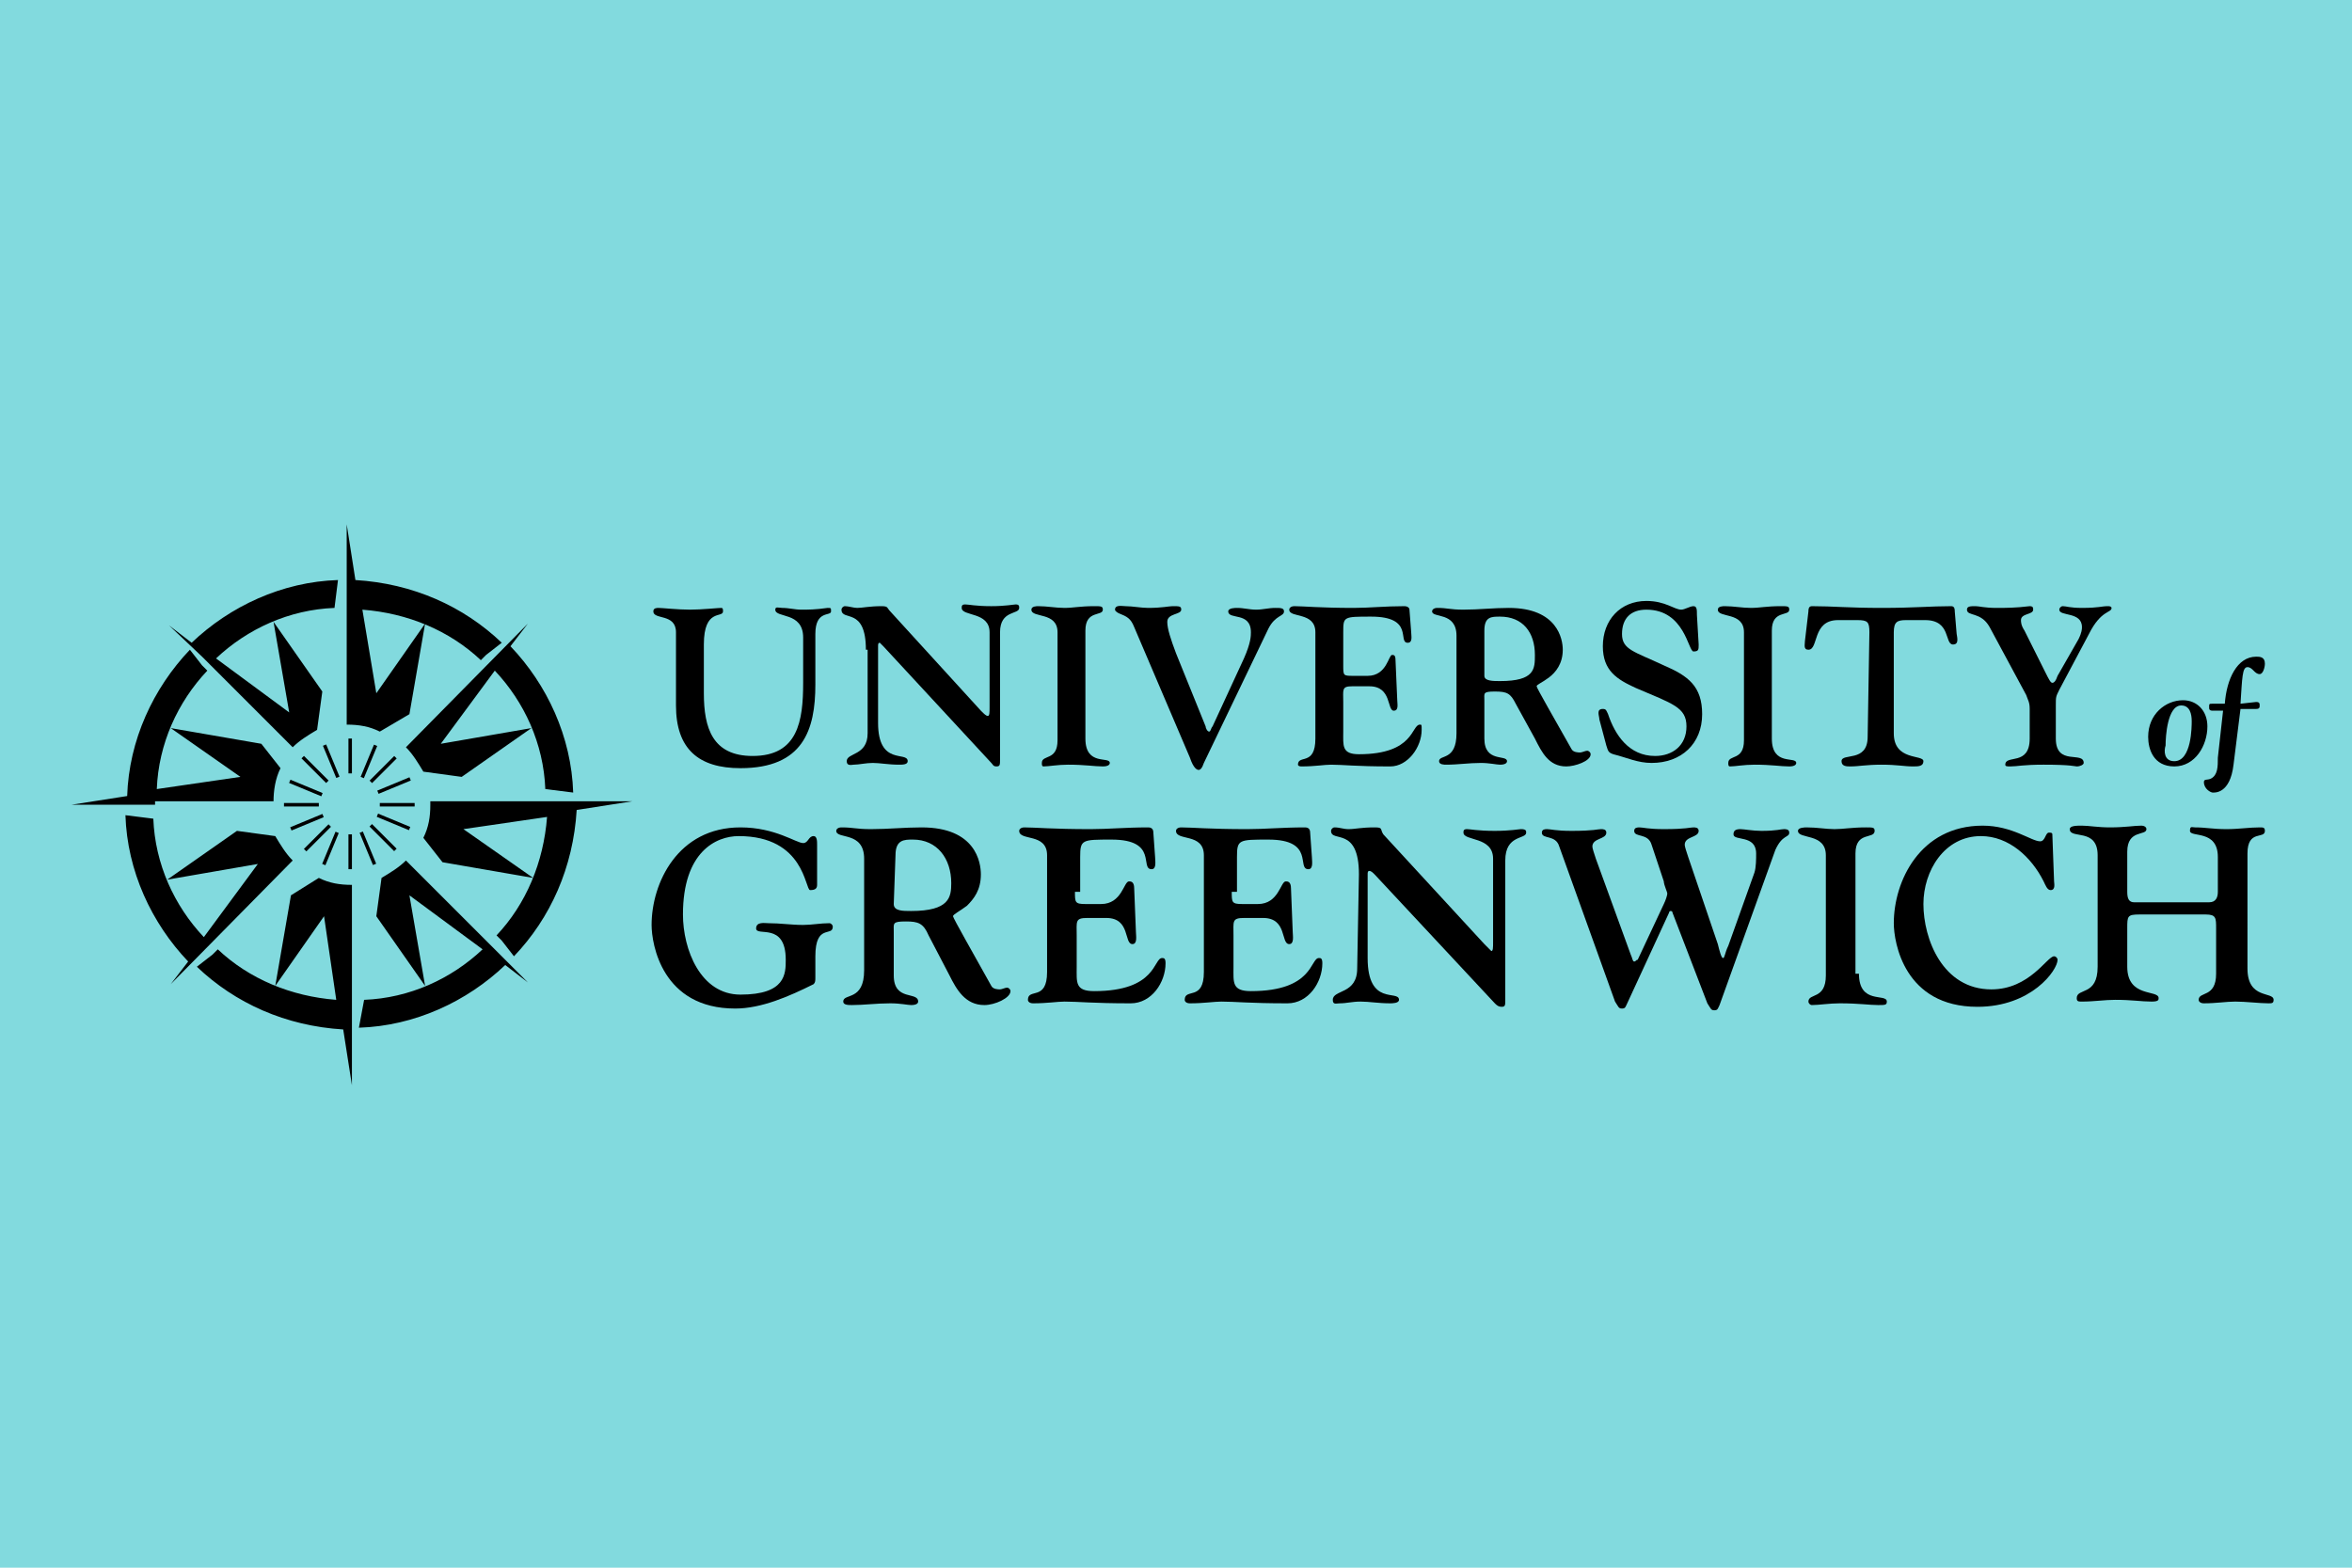 <?xml version="1.0" encoding="utf-8"?>
<!-- Generator: Adobe Illustrator 26.3.1, SVG Export Plug-In . SVG Version: 6.00 Build 0)  -->
<svg version="1.1" id="Layer_1" xmlns="http://www.w3.org/2000/svg" xmlns:xlink="http://www.w3.org/1999/xlink" x="0px" y="0px"
	 viewBox="0 0 135 90" style="enable-background:new 0 0 135 90;" xml:space="preserve">
<style type="text/css">
	.st0{fill:#82DADE;}
</style>
<rect class="st0" width="135" height="90"/>
<g>
	<g>
		<g>
			<g>
				<g>
					<path d="M46.9,50.8c0,0.2-0.1,0.3-0.4,0.3c-0.3,0-0.3-3.1-4.1-3.1c-1.3,0-3.2,0.9-3.2,4.5c0,2,1,4.6,3.3,4.6
						c2.6,0,2.6-1.2,2.6-2c0-2.2-1.7-1.3-1.7-1.8c0-0.4,0.5-0.3,0.7-0.3c0.7,0,1.3,0.1,2,0.1c0.5,0,1-0.1,1.5-0.1
						c0.1,0,0.2,0.1,0.2,0.2c0,0.6-1-0.2-1,1.7c0,0.6,0,1,0,1.2s0,0.3-0.1,0.4c-1.4,0.7-3,1.4-4.5,1.4c-4.2,0-4.8-3.7-4.8-4.8
						c0-2.4,1.5-5.6,5.1-5.6c2,0,3.2,0.9,3.6,0.9c0.3,0,0.3-0.4,0.6-0.4c0.2,0,0.2,0.3,0.2,0.5C46.9,48.5,46.9,50.8,46.9,50.8z"/>
					<path d="M49.6,49.3c0-1.6-1.6-1.1-1.6-1.6c0-0.1,0.1-0.2,0.3-0.2c0.7,0,0.8,0.1,1.7,0.1c1,0,1.9-0.1,2.9-0.1
						c3.1,0,3.4,2,3.4,2.7c0,0.9-0.4,1.4-0.8,1.8c-0.4,0.3-0.8,0.5-0.8,0.6s1.2,2.2,2.2,4c0.1,0.2,0.4,0.2,0.5,0.2s0.3-0.1,0.4-0.1
						c0.1,0,0.2,0.1,0.2,0.2c0,0.4-0.9,0.8-1.5,0.8c-1.1,0-1.6-0.9-2-1.7l-1.2-2.3C53,53,52.7,52.9,52,52.9c-0.8,0-0.7,0.1-0.7,0.6
						V56c0,1.5,1.4,0.9,1.4,1.5c0,0.1-0.1,0.2-0.4,0.2c-0.2,0-0.6-0.1-1.2-0.1c-0.8,0-1.5,0.1-2.2,0.1c-0.2,0-0.5,0-0.5-0.2
						c0-0.5,1.2,0,1.2-1.8V49.3z M51.3,51.9c0,0.4,0.5,0.4,1,0.4c2.2,0,2.3-0.8,2.3-1.6c0-1.4-0.8-2.5-2.2-2.5c-0.5,0-1,0-1,0.9
						L51.3,51.9L51.3,51.9z"/>
					<path d="M61.7,51.2c0,0.6,0,0.7,0.6,0.7h0.9c1.2,0,1.3-1.3,1.6-1.3c0.1,0,0.3,0,0.3,0.4l0.1,2.5c0,0.2,0.1,0.7-0.2,0.7
						c-0.5,0-0.1-1.5-1.5-1.5h-1.1c-0.7,0-0.6,0.2-0.6,1v1.8c0,0.9-0.1,1.4,1,1.4c3.6,0,3.4-1.9,3.9-1.9c0.1,0,0.2,0,0.2,0.3
						c0,1.1-0.8,2.3-2,2.3c-2.2,0-3-0.1-3.8-0.1c-0.4,0-1,0.1-1.8,0.1c-0.2,0-0.3-0.1-0.3-0.2c0-0.7,1.1,0.1,1.1-1.6v-6.7
						c0-1.3-1.6-0.8-1.6-1.4c0-0.1,0.1-0.2,0.3-0.2c0.6,0,1.6,0.1,3.8,0.1c1,0,2-0.1,3.3-0.1c0.2,0,0.3,0.1,0.3,0.3l0.1,1.4
						c0,0.2,0.1,0.7-0.2,0.7c-0.7,0,0.4-1.7-2.3-1.7c-1.7,0-1.8,0-1.8,1v2H61.7z"/>
					<path d="M70.7,51.2c0,0.6,0,0.7,0.6,0.7h0.9c1.2,0,1.3-1.3,1.6-1.3c0.1,0,0.3,0,0.3,0.4l0.1,2.5c0,0.2,0.1,0.7-0.2,0.7
						c-0.5,0-0.1-1.5-1.5-1.5h-1.1c-0.7,0-0.6,0.2-0.6,1v1.8c0,0.9-0.1,1.4,1,1.4c3.6,0,3.4-1.9,3.9-1.9c0.1,0,0.2,0,0.2,0.3
						c0,1.1-0.8,2.3-2,2.3c-2.2,0-3-0.1-3.8-0.1c-0.4,0-1,0.1-1.8,0.1c-0.2,0-0.3-0.1-0.3-0.2c0-0.7,1.1,0.1,1.1-1.6v-6.7
						c0-1.3-1.6-0.8-1.6-1.4c0-0.1,0.1-0.2,0.3-0.2c0.6,0,1.6,0.1,3.8,0.1c1,0,2-0.1,3.3-0.1c0.2,0,0.3,0.1,0.3,0.3l0.1,1.4
						c0,0.2,0.1,0.7-0.2,0.7c-0.7,0,0.4-1.7-2.3-1.7c-1.7,0-1.8,0-1.8,1v2H70.7z"/>
					<path d="M78,50.2c0-2.8-1.6-1.8-1.6-2.5c0-0.1,0.1-0.2,0.2-0.2c0.3,0,0.5,0.1,0.8,0.1c0.4,0,0.7-0.1,1.5-0.1
						c0.5,0,0.3,0.1,0.5,0.4l5.8,6.3c0.2,0.2,0.4,0.4,0.4,0.4c0.1,0,0.1-0.2,0.1-0.5v-4.8c0-1.3-1.7-1-1.7-1.5c0-0.1,0-0.2,0.2-0.2
						s0.6,0.1,1.6,0.1c0.9,0,1.4-0.1,1.5-0.1c0.3,0,0.3,0.1,0.3,0.2c0,0.4-1.2,0.1-1.2,1.6v8c0,0.3,0,0.4-0.2,0.4s-0.3-0.1-0.4-0.2
						l-6.9-7.4c-0.1-0.1-0.2-0.2-0.3-0.2c-0.1,0-0.1,0.1-0.1,0.2V55c0,2.8,1.8,1.8,1.8,2.4c0,0.2-0.4,0.2-0.5,0.2
						c-0.7,0-1.2-0.1-1.7-0.1s-0.8,0.1-1.2,0.1c-0.2,0-0.4,0.1-0.4-0.2c0-0.6,1.4-0.3,1.4-1.8L78,50.2L78,50.2z"/>
					<path d="M93.6,54.8c0.1,0.2,0.1,0.4,0.2,0.4s0.1-0.1,0.2-0.1l1.5-3.2c0.1-0.2,0.2-0.5,0.2-0.6s-0.2-0.5-0.2-0.7l-0.7-2.1
						c-0.2-0.7-1-0.4-1-0.8c0-0.2,0.2-0.2,0.3-0.2c0.2,0,0.5,0.1,1.4,0.1c1.3,0,1.5-0.1,1.7-0.1c0.1,0,0.3,0,0.3,0.2
						c0,0.4-0.8,0.3-0.8,0.8c0,0.1,0.1,0.4,0.2,0.7l1.7,5c0.1,0.4,0.2,0.8,0.3,0.8c0.1,0,0.1-0.3,0.3-0.7l1.5-4.2
						c0.1-0.3,0.1-0.8,0.1-1.1c0-1.1-1.3-0.7-1.3-1.1c0-0.2,0.1-0.3,0.4-0.3c0.2,0,0.7,0.1,1.2,0.1c0.9,0,1.1-0.1,1.3-0.1
						c0.1,0,0.3,0,0.3,0.2c0,0.3-0.4,0.1-0.8,1l-3.2,8.9c-0.1,0.2-0.1,0.3-0.3,0.3c-0.2,0-0.2-0.1-0.4-0.4l-2-5.2
						c0-0.1-0.1-0.1-0.1-0.1c-0.1,0-0.1,0.1-0.1,0.1l-2.4,5.2c-0.1,0.2-0.1,0.3-0.3,0.3c-0.2,0-0.2-0.1-0.4-0.4l-3.2-8.9
						c-0.2-0.7-1-0.4-1-0.8c0-0.2,0.2-0.2,0.3-0.2c0.2,0,0.5,0.1,1.4,0.1c1.3,0,1.5-0.1,1.7-0.1c0.1,0,0.3,0,0.3,0.2
						c0,0.4-0.8,0.3-0.8,0.8c0,0.1,0.1,0.4,0.2,0.7L93.6,54.8z"/>
					<path d="M106.7,55.9c0,1.8,1.6,1.1,1.6,1.6c0,0.2-0.1,0.2-0.5,0.2c-0.5,0-1.1-0.1-2.2-0.1c-0.6,0-1.2,0.1-1.6,0.1
						c-0.1,0-0.2-0.1-0.2-0.2c0-0.5,1-0.1,1-1.5v-6.9c0-1.3-1.6-0.9-1.6-1.4c0-0.2,0.4-0.2,0.5-0.2c0.6,0,1.1,0.1,1.6,0.1
						s1-0.1,1.8-0.1c0.4,0,0.5,0,0.5,0.2c0,0.5-1.1,0-1.1,1.3v6.9C106.5,55.9,106.7,55.9,106.7,55.9z"/>
					<path d="M117.9,50.6c0,0.1,0.1,0.5-0.2,0.5c-0.2,0-0.3-0.3-0.4-0.5c-0.7-1.4-2-2.6-3.6-2.6c-2.1,0-3.3,2-3.3,3.9
						c0,2,1.1,4.9,3.9,4.9c2.2,0,3.2-1.9,3.6-1.9c0.1,0,0.2,0.1,0.2,0.2c0,0.6-1.5,2.7-4.6,2.7c-4.2,0-4.8-3.7-4.8-4.8
						c0-2.4,1.5-5.6,5.1-5.6c1.7,0,2.8,0.9,3.3,0.9c0.3,0,0.3-0.5,0.5-0.5c0.1,0,0.2,0,0.2,0.1L117.9,50.6z"/>
					<path d="M129,55.6c0,1.8,1.5,1.3,1.5,1.8c0,0.2-0.1,0.2-0.3,0.2c-0.5,0-1.3-0.1-1.9-0.1c-0.5,0-1.1,0.1-1.8,0.1
						c-0.2,0-0.3-0.1-0.3-0.2c0-0.5,1-0.1,1-1.5v-2.6c0-0.6,0-0.8-0.6-0.8h-3.8c-0.7,0-0.7,0.1-0.7,0.8v2.2c0,1.8,1.8,1.3,1.8,1.8
						c0,0.1,0,0.2-0.4,0.2c-0.6,0-1.1-0.1-2.1-0.1c-0.6,0-1.2,0.1-1.9,0.1c-0.2,0-0.3,0-0.3-0.2c0-0.6,1.2-0.1,1.2-1.8v-6.4
						c0-1.6-1.6-0.9-1.6-1.5c0-0.2,0.4-0.2,0.7-0.2c0.4,0,0.9,0.1,1.6,0.1c0.9,0,1.4-0.1,1.8-0.1c0.2,0,0.3,0.1,0.3,0.2
						c0,0.4-1.1,0-1.1,1.3v2.3c0,0.4,0.1,0.6,0.4,0.6h4.3c0.4,0,0.5-0.3,0.5-0.6v-2c0-1.6-1.6-1.1-1.6-1.5c0-0.3,0.1-0.2,0.3-0.2
						c0.6,0,1,0.1,1.8,0.1c0.7,0,1.3-0.1,1.9-0.1c0.2,0,0.3,0,0.3,0.2c0,0.5-1-0.1-1,1.3L129,55.6L129,55.6z"/>
				</g>
				<g>
					<path d="M46.8,39.3c0,2.6-0.7,4.8-4.3,4.8c-2.4,0-3.7-1.1-3.7-3.6v-4.2c0-1.1-1.3-0.7-1.3-1.2c0-0.2,0.2-0.2,0.3-0.2
						c0.2,0,1.1,0.1,1.8,0.1s1.6-0.1,1.8-0.1c0.1,0,0.1,0.1,0.1,0.2c0,0.4-1.1-0.2-1.1,1.9v2.8c0,2,0.5,3.6,2.8,3.6
						c2.6,0,2.9-2,2.9-4.2v-2.6c0-1.5-1.6-1.1-1.6-1.6c0-0.2,0.2-0.1,0.4-0.1c0.4,0,0.7,0.1,1.1,0.1c0.4,0,0.8,0,1.5-0.1
						c0.2,0,0.2,0,0.2,0.2c0,0.3-0.9-0.1-0.9,1.3V39.3z"/>
					<path d="M49.7,37.3c0-2.5-1.4-1.6-1.4-2.3c0-0.1,0.1-0.2,0.2-0.2c0.2,0,0.5,0.1,0.7,0.1c0.3,0,0.7-0.1,1.4-0.1
						c0.4,0,0.3,0.1,0.5,0.3l5.2,5.7c0.2,0.2,0.3,0.3,0.4,0.3c0.1,0,0.1-0.2,0.1-0.5v-4.3c0-1.2-1.6-0.9-1.6-1.4
						c0-0.1,0-0.2,0.2-0.2s0.6,0.1,1.5,0.1c0.8,0,1.3-0.1,1.4-0.1c0.2,0,0.2,0.1,0.2,0.2c0,0.4-1.1,0.1-1.1,1.4v7.3
						c0,0.3,0,0.4-0.2,0.4s-0.2-0.1-0.3-0.2l-6.2-6.7c-0.1-0.1-0.2-0.2-0.2-0.2c-0.1,0-0.1,0.1-0.1,0.2v4.4c0,2.5,1.7,1.6,1.7,2.2
						c0,0.2-0.3,0.2-0.5,0.2c-0.6,0-1.1-0.1-1.5-0.1s-0.8,0.1-1.1,0.1c-0.1,0-0.4,0.1-0.4-0.2c0-0.5,1.2-0.3,1.2-1.6v-4.8
						C49.8,37.3,49.7,37.3,49.7,37.3z"/>
					<path d="M62.3,42.4c0,1.6,1.4,1,1.4,1.4c0,0.1-0.1,0.2-0.4,0.2c-0.5,0-1-0.1-2-0.1c-0.6,0-1.1,0.1-1.4,0.1
						c-0.1,0-0.1-0.1-0.1-0.2c0-0.5,0.9-0.1,0.9-1.3v-6.2c0-1.2-1.5-0.8-1.5-1.3c0-0.2,0.3-0.2,0.4-0.2c0.5,0,1,0.1,1.5,0.1
						s0.9-0.1,1.7-0.1c0.4,0,0.5,0,0.5,0.2c0,0.4-1,0-1,1.2C62.3,36.2,62.3,42.4,62.3,42.4z"/>
					<path d="M69.1,43.8c-0.1,0.3-0.2,0.4-0.3,0.4c-0.1,0-0.3-0.1-0.5-0.7L65.1,36c-0.2-0.5-0.4-0.6-0.9-0.8c0,0-0.2-0.1-0.2-0.2
						c0-0.3,0.4-0.2,0.6-0.2c0.4,0,0.9,0.1,1.3,0.1c0.8,0,1.2-0.1,1.4-0.1c0.4,0,0.5,0,0.5,0.2c0,0.3-0.8,0.2-0.8,0.7
						c0,0.4,0.2,1,0.5,1.8l1.7,4.2c0,0.1,0.1,0.3,0.2,0.3s0.1-0.2,0.2-0.3l1.8-3.9c0.4-0.9,0.4-1.3,0.4-1.5c0-1.2-1.3-0.7-1.3-1.2
						c0-0.2,0.4-0.2,0.5-0.2c0.4,0,0.7,0.1,1.1,0.1s0.7-0.1,1.1-0.1c0.3,0,0.5,0,0.5,0.2c0,0.3-0.5,0.2-0.9,1L69.1,43.8z"/>
					<path d="M77.1,38.2c0,0.6,0,0.6,0.6,0.6h0.8c1.1,0,1.2-1.2,1.4-1.2c0.1,0,0.2,0,0.2,0.3l0.1,2.3c0,0.2,0.1,0.6-0.2,0.6
						c-0.4,0-0.1-1.4-1.4-1.4h-1c-0.6,0-0.5,0.2-0.5,0.9V42c0,0.8-0.1,1.3,0.9,1.3c3.2,0,3-1.7,3.5-1.7c0.1,0,0.1,0,0.1,0.3
						c0,1-0.8,2.1-1.8,2.1c-2,0-2.7-0.1-3.4-0.1c-0.4,0-0.9,0.1-1.7,0.1c-0.2,0-0.2-0.1-0.2-0.1c0-0.6,1,0.1,1-1.5v-6.1
						c0-1.2-1.5-0.8-1.5-1.3c0-0.1,0.1-0.2,0.3-0.2c0.5,0,1.5,0.1,3.4,0.1c0.9,0,1.8-0.1,2.9-0.1c0.2,0,0.3,0.1,0.3,0.2l0.1,1.3
						c0,0.2,0.1,0.6-0.2,0.6c-0.6,0,0.4-1.5-2.1-1.5c-1.6,0-1.6,0-1.6,0.9L77.1,38.2L77.1,38.2z"/>
					<path d="M83.6,36.5c0-1.4-1.4-1-1.4-1.4c0-0.1,0.1-0.2,0.3-0.2c0.6,0,0.7,0.1,1.5,0.1c0.9,0,1.7-0.1,2.6-0.1
						c2.8,0,3.1,1.8,3.1,2.4c0,0.8-0.4,1.3-0.8,1.6s-0.7,0.4-0.7,0.5s1.1,2,2,3.6c0.1,0.2,0.4,0.2,0.5,0.2s0.3-0.1,0.4-0.1
						s0.2,0.1,0.2,0.2c0,0.4-0.9,0.7-1.4,0.7c-1,0-1.4-0.8-1.8-1.6l-1.1-2c-0.3-0.6-0.5-0.7-1.2-0.7s-0.6,0.1-0.6,0.5v2.2
						c0,1.4,1.3,0.9,1.3,1.3c0,0.1-0.1,0.2-0.4,0.2c-0.2,0-0.6-0.1-1.1-0.1c-0.7,0-1.3,0.1-2,0.1c-0.1,0-0.4,0-0.4-0.2
						c0-0.4,1,0,1-1.6V36.5z M85.2,38.8c0,0.3,0.5,0.3,0.9,0.3c2,0,2-0.7,2-1.5c0-1.3-0.7-2.2-2-2.2c-0.5,0-0.9,0-0.9,0.8V38.8z"/>
					<path d="M91.8,41.3c0-0.2-0.2-0.6,0.2-0.6c0.2,0,0.2,0.1,0.3,0.3c0.4,1.2,1.2,2.4,2.7,2.4c1,0,1.8-0.6,1.8-1.7
						c0-1.1-0.8-1.3-2.9-2.2c-1.1-0.5-1.9-1-1.9-2.4c0-1.5,1-2.6,2.5-2.6c1.1,0,1.6,0.5,2,0.5c0.2,0,0.5-0.2,0.7-0.2
						s0.2,0.2,0.2,0.5l0.1,1.7c0,0.3,0,0.4-0.3,0.4S96.7,35,94.5,35c-0.9,0-1.4,0.5-1.4,1.4s0.7,1,2.4,1.8c1.4,0.6,2.2,1.2,2.2,2.8
						c0,1.7-1.2,2.8-2.9,2.8c-0.8,0-1.4-0.3-2.2-0.5c-0.3-0.1-0.3-0.2-0.4-0.5L91.8,41.3z"/>
					<path d="M101.7,42.4c0,1.6,1.4,1,1.4,1.4c0,0.1-0.1,0.2-0.4,0.2c-0.5,0-1-0.1-2-0.1c-0.6,0-1.1,0.1-1.4,0.1
						c-0.1,0-0.1-0.1-0.1-0.2c0-0.5,0.9-0.1,0.9-1.3v-6.2c0-1.2-1.5-0.8-1.5-1.3c0-0.2,0.3-0.2,0.4-0.2c0.5,0,1,0.1,1.5,0.1
						s0.9-0.1,1.7-0.1c0.4,0,0.5,0,0.5,0.2c0,0.4-1,0-1,1.2V42.4z"/>
					<path d="M107.3,36.3c0-0.6-0.1-0.7-0.7-0.7h-1.1c-1.5,0-1.1,1.7-1.7,1.7c-0.3,0-0.2-0.3-0.2-0.5l0.2-1.7c0-0.1,0-0.3,0.2-0.3
						c1.2,0,2.1,0.1,4,0.1s2.8-0.1,4-0.1c0.2,0,0.2,0.2,0.2,0.3l0.1,1.2c0,0.2,0.2,0.7-0.2,0.7c-0.5,0-0.1-1.4-1.6-1.4h-1.1
						c-0.5,0-0.7,0.1-0.7,0.7v5.8c0,1.6,1.7,1.2,1.7,1.6c0,0.3-0.3,0.3-0.6,0.3c-0.5,0-0.9-0.1-1.8-0.1s-1.3,0.1-1.8,0.1
						c-0.2,0-0.5,0-0.5-0.3c0-0.5,1.5,0.1,1.5-1.4L107.3,36.3L107.3,36.3z"/>
					<path d="M114.2,36c-0.5-0.9-1.3-0.6-1.3-1c0-0.2,0.2-0.2,0.5-0.2c0.2,0,0.5,0.1,1.2,0.1c0.5,0,1.1,0,1.9-0.1
						c0.2,0,0.2,0.1,0.2,0.2c0,0.3-0.7,0.2-0.7,0.6c0,0.1,0,0.3,0.2,0.6l1.2,2.4c0.2,0.4,0.3,0.6,0.4,0.6s0.2-0.1,0.3-0.4l1.2-2.1
						c0.2-0.4,0.2-0.6,0.2-0.7c0-0.9-1.3-0.6-1.3-1c0-0.1,0.1-0.2,0.2-0.2c0.2,0,0.4,0.1,1.1,0.1c1,0,1.1-0.1,1.5-0.1
						c0.2,0,0.2,0.1,0.2,0.1c0,0.3-0.6,0.1-1.3,1.5l-1.7,3.2C118,40,118,40,118,40.5v1.9c0,1.6,1.6,0.7,1.6,1.4
						c0,0.1-0.2,0.2-0.4,0.2c-0.1,0-0.3-0.1-1.9-0.1c-1.2,0-1.5,0.1-1.9,0.1c-0.2,0-0.3,0-0.3-0.1c0-0.6,1.4,0.1,1.4-1.5v-1.7
						c0-0.4-0.1-0.5-0.2-0.8L114.2,36z"/>
				</g>
			</g>
			<g>
				<path d="M126.7,41.7c0,1.1-0.7,2.3-1.9,2.3c-1.2,0-1.5-1-1.5-1.7c0-1.3,1-2.1,2-2.1C126.1,40.2,126.7,40.8,126.7,41.7
					 M124.8,43.7c1,0,1-2,1-2.3c0-0.4-0.1-0.9-0.6-0.9c-0.8,0-0.9,1.8-0.9,2.3C124.2,43.1,124.2,43.7,124.8,43.7"/>
				<path d="M129.5,40.3c0.2,0,0.2,0.1,0.2,0.2c0,0.1,0,0.2-0.2,0.2h-0.9l-0.4,3.2c-0.2,1.7-1.1,1.6-1.2,1.6s-0.5-0.2-0.5-0.6
					c0-0.2,0.2-0.1,0.4-0.2c0.4-0.2,0.4-0.7,0.4-1.2l0.3-2.7H127c-0.2,0-0.2-0.1-0.2-0.2c0-0.2,0-0.2,0.2-0.2h0.7
					c0.1-1.4,0.7-2.7,1.8-2.7c0.2,0,0.5,0,0.5,0.4c0,0.2-0.1,0.6-0.3,0.6c-0.3,0-0.4-0.4-0.7-0.4s-0.3,0.6-0.4,2.1L129.5,40.3
					L129.5,40.3z"/>
			</g>
		</g>
	</g>
	<g>
		<path d="M8.9,46.2H7.3H4.1l3.2-0.5c0.1-3.2,1.5-6.2,3.6-8.4l0.7,0.9l0.3,0.3c-1.7,1.8-2.8,4.2-2.9,6.8l4.8-0.7l-4-2.8l5.2,0.9
			l1.1,1.4c-0.3,0.6-0.4,1.3-0.4,1.9H8.9V46.2z M23.3,42.9c0.4,0.4,0.7,0.9,1,1.4l2.2,0.3l4-2.8l-5.2,0.9l3.1-4.2
			c1.7,1.8,2.8,4.2,2.9,6.8l1.6,0.2c-0.1-3.2-1.5-6.2-3.6-8.4l1-1.3L23.3,42.9z M11.6,37.7l0.5,0.5l4.7,4.7l0,0
			c0.4-0.4,0.9-0.7,1.4-1l0.3-2.2l-2.8-4l0.9,5.2l-4.2-3.1c1.8-1.7,4.2-2.8,6.8-2.9l0.2-1.6c-3.2,0.1-6.2,1.5-8.4,3.6l-1.3-1
			L11.6,37.7z M23.5,41l0.9-5.2l-2.8,4L20.8,35c2.6,0.2,5,1.2,6.8,2.9l0.3-0.3l0.9-0.7c-2.2-2.1-5.1-3.4-8.4-3.6l-0.5-3.2v3.2V35
			v6.6c0.7,0,1.3,0.1,1.9,0.4L23.5,41z M16.8,49.4c-0.4-0.4-0.7-0.9-1-1.4l-2.2-0.3l-4,2.8l5.2-0.9l-3.1,4.2C10,52,8.9,49.6,8.8,47
			l-1.6-0.2c0.1,3.2,1.5,6.2,3.6,8.4l-1,1.3L16.8,49.4z M24.7,46.2c0,0.7-0.1,1.3-0.4,1.9l1.1,1.4l5.2,0.9l-4-2.8l4.8-0.7
			c-0.2,2.6-1.2,5-2.9,6.8l0.3,0.3l0.7,0.9c2.1-2.2,3.4-5.1,3.6-8.4l3.2-0.5h-3.2h-1.6h-6.8V46.2z M23.3,49.4L23.3,49.4
			c-0.4,0.4-0.9,0.7-1.4,1l-0.3,2.2l2.8,4l-0.9-5.2l4.2,3.1c-1.8,1.7-4.2,2.8-6.8,2.9L20.6,59c3.2-0.1,6.2-1.5,8.4-3.6l1.3,1
			L23.3,49.4z M16.7,51.4l-0.9,5.2l2.8-4l0.7,4.8c-2.6-0.2-5-1.2-6.8-2.9l-0.3,0.3l-0.9,0.7c2.2,2.1,5.1,3.4,8.4,3.6l0.5,3.2V59
			v-1.6v-6.6c-0.7,0-1.3-0.1-1.9-0.4L16.7,51.4z"/>
		<g>
			<rect x="20" y="47.9" width="0.2" height="2"/>
		</g>
		<g>
			<rect x="18" y="48.6" transform="matrix(0.383 -0.924 0.924 0.383 -33.308 47.614)" width="2" height="0.2"/>
		</g>
		<g>
			<rect x="17.2" y="48" transform="matrix(0.707 -0.707 0.707 0.707 -28.654 26.961)" width="2" height="0.2"/>
		</g>
		<g>
			<rect x="16.6" y="47.1" transform="matrix(0.924 -0.383 0.383 0.924 -16.721 10.331)" width="2" height="0.2"/>
		</g>
		<g>
			<rect x="16.3" y="46.1" width="2" height="0.2"/>
		</g>
		<g>
			<rect x="17.4" y="44.2" transform="matrix(0.383 -0.924 0.924 0.383 -30.911 44.097)" width="0.2" height="2"/>
		</g>
		<g>
			<rect x="18" y="43.2" transform="matrix(0.707 -0.707 0.707 0.707 -25.963 25.722)" width="0.2" height="2"/>
		</g>
		<g>
			<rect x="18.9" y="42.7" transform="matrix(0.924 -0.383 0.383 0.924 -15.282 10.598)" width="0.2" height="2"/>
		</g>
		<g>
			<rect x="20" y="42.4" width="0.2" height="2"/>
		</g>
		<g>
			<rect x="20.1" y="43.6" transform="matrix(0.383 -0.924 0.924 0.383 -27.285 46.472)" width="2" height="0.2"/>
		</g>
		<g>
			<rect x="21" y="44.1" transform="matrix(0.707 -0.707 0.707 0.707 -24.812 28.483)" width="2" height="0.2"/>
		</g>
		<g>
			<rect x="21.6" y="45" transform="matrix(0.924 -0.383 0.383 0.924 -15.539 12.081)" width="2" height="0.2"/>
		</g>
		<g>
			<rect x="21.8" y="46.1" width="2" height="0.2"/>
		</g>
		<g>
			<rect x="22.5" y="46.2" transform="matrix(0.383 -0.924 0.924 0.383 -29.682 49.989)" width="0.2" height="2"/>
		</g>
		<g>
			<rect x="21.9" y="47.1" transform="matrix(0.707 -0.707 0.707 0.707 -27.573 29.634)" width="0.2" height="2"/>
		</g>
		<g>
			<rect x="21" y="47.7" transform="matrix(0.924 -0.383 0.383 0.924 -17.032 11.781)" width="0.2" height="2"/>
		</g>
	</g>
</g>
</svg>
